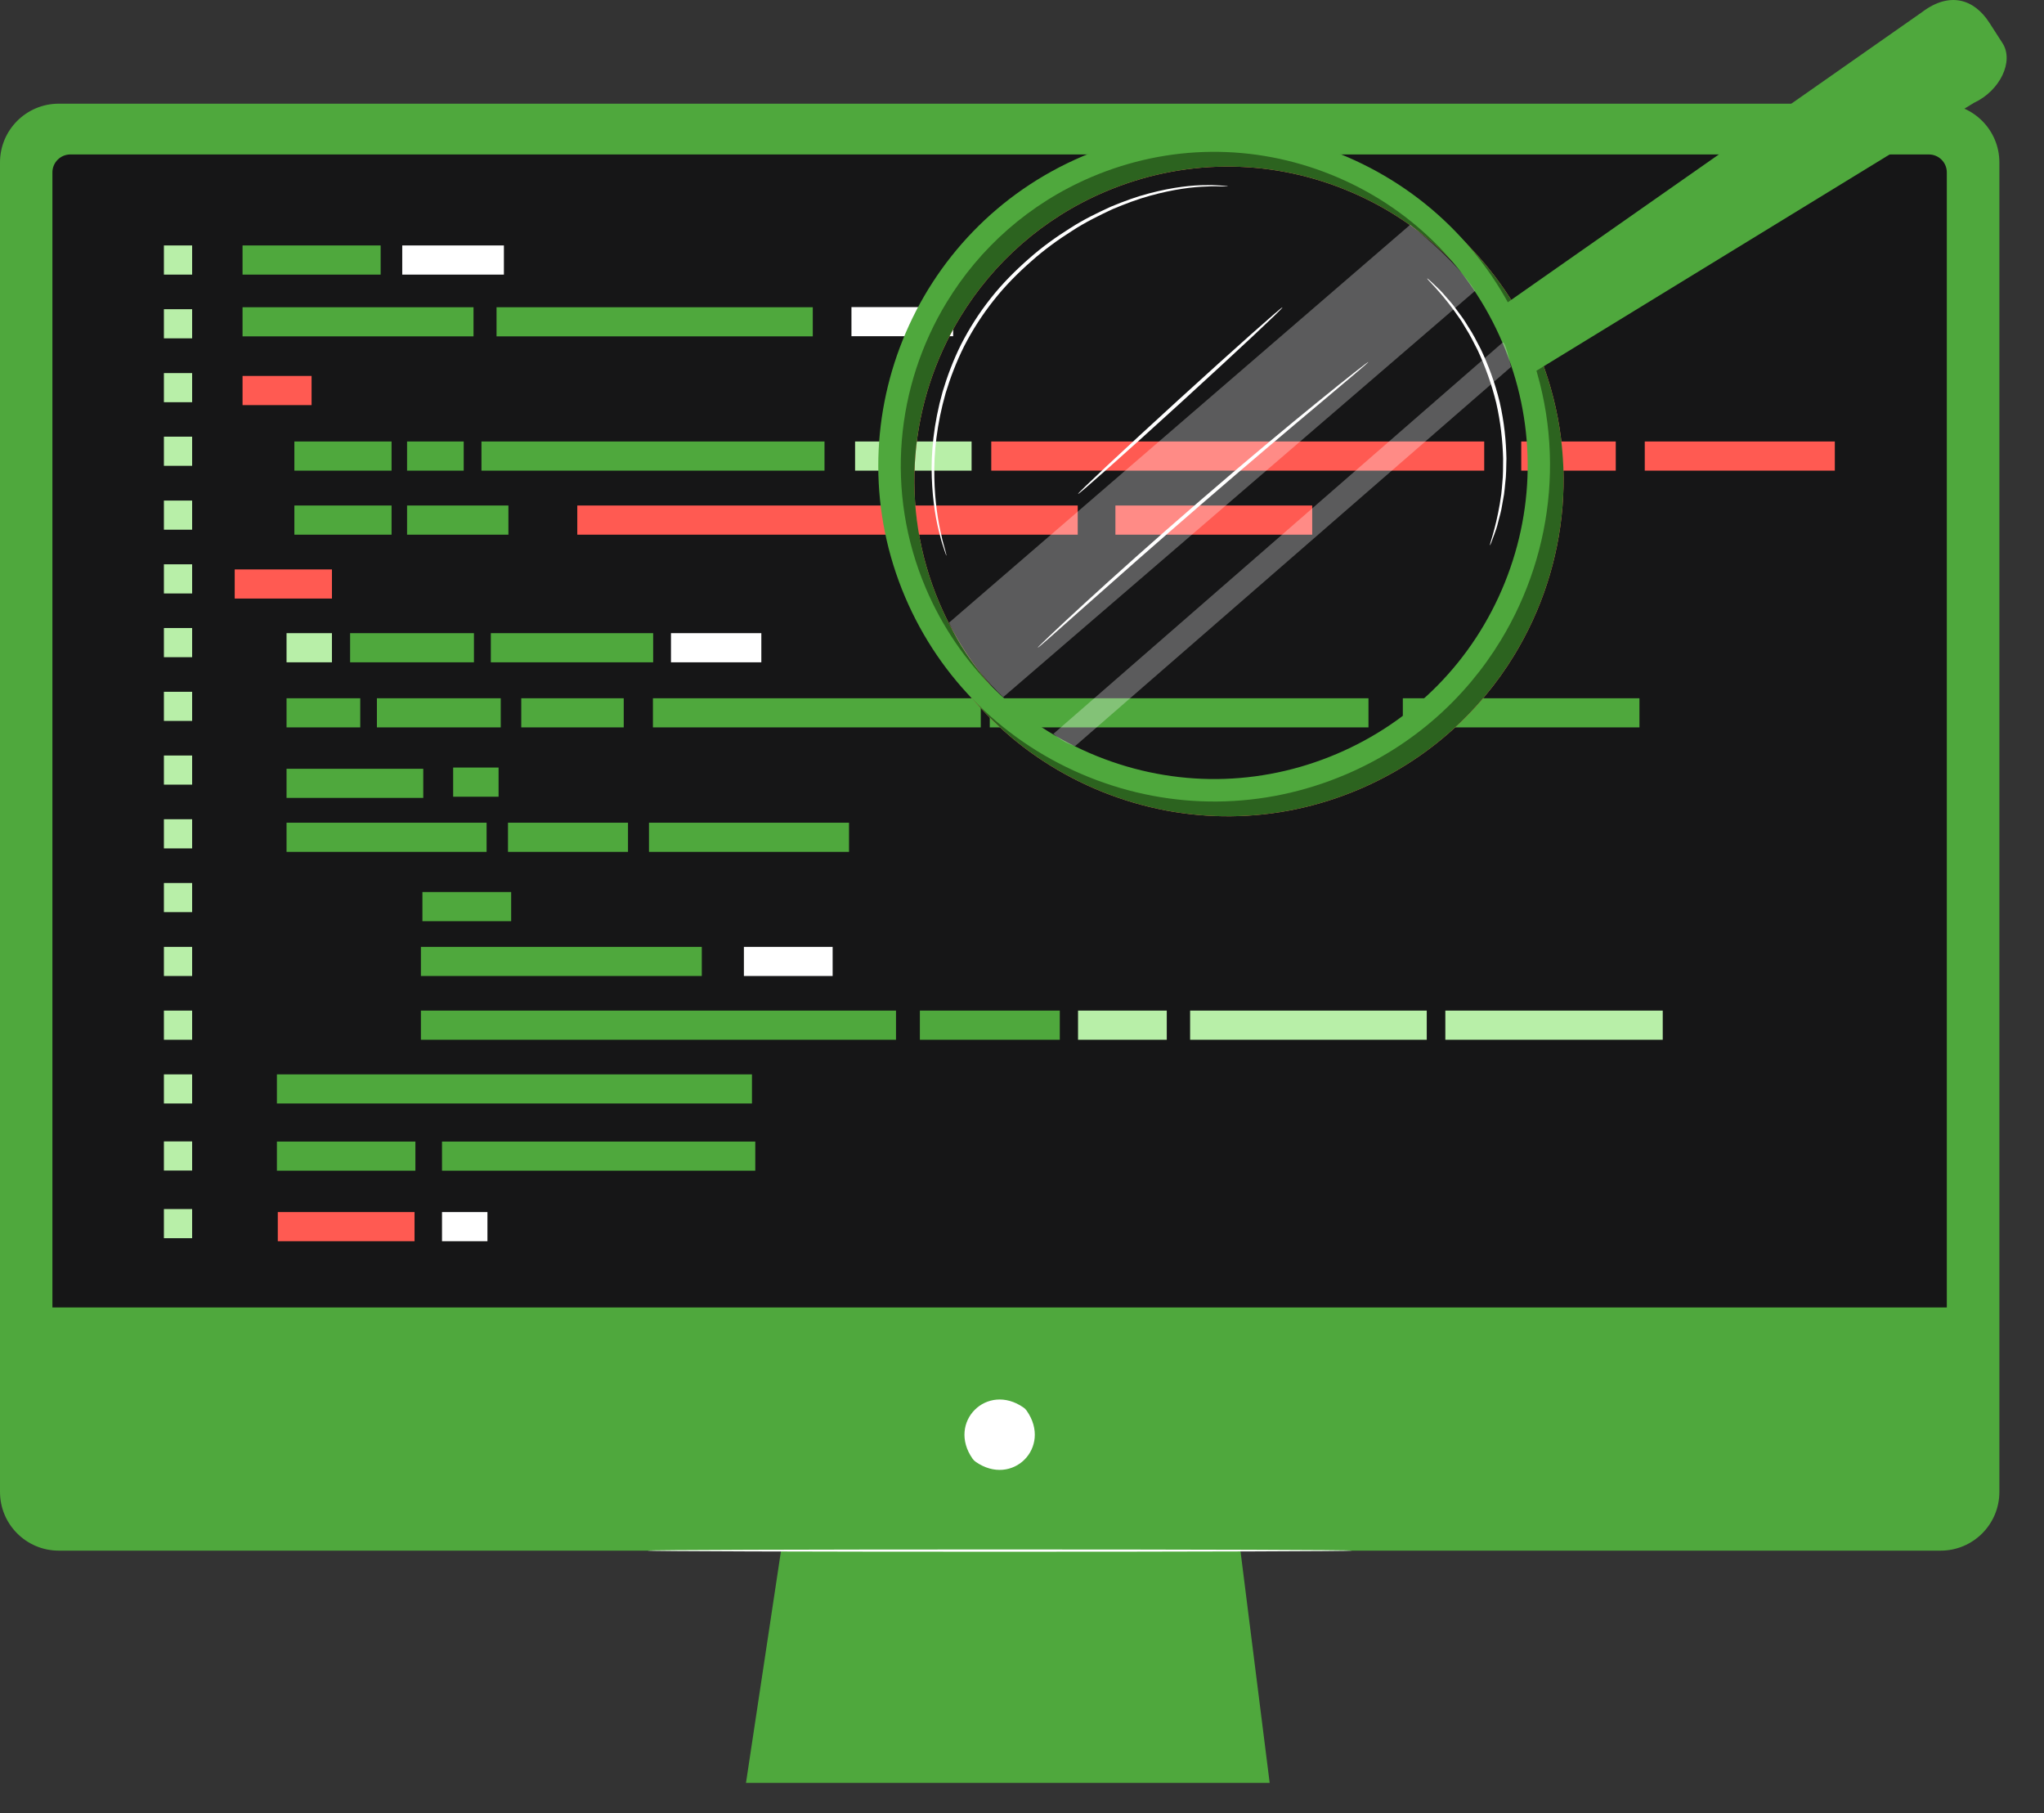 <svg width="53" height="47" viewBox="0 0 53 47" fill="none" xmlns="http://www.w3.org/2000/svg">
<rect x="0" y="0" width="53" height="47" fill="#333333" stroke="none"/>
<path d="M50.32 2.688H1.523C0.682 2.688 0 3.37 0 4.211V38.676C0 39.517 0.682 40.199 1.523 40.199H20.252L19.343 46.22H32.922L32.164 40.199H50.32C51.161 40.199 51.843 39.517 51.843 38.676V4.211C51.843 3.369 51.161 2.688 50.32 2.688Z" fill="#4FA83D"/>
<path d="M26.622 36.572C27.286 37.52 26.248 38.56 25.299 37.896C25.267 37.874 25.239 37.846 25.217 37.814C24.555 36.866 25.593 35.828 26.541 36.49C26.572 36.512 26.601 36.541 26.622 36.572Z" fill="white"/>
<path d="M50.48 33.894H1.359V4.47C1.359 4.212 1.568 4.004 1.825 4.004H50.014C50.272 4.004 50.48 4.212 50.48 4.47V33.894H50.48Z" fill="#161617"/>
<path d="M35.061 40.198C35.061 40.215 30.97 40.228 25.925 40.228C20.881 40.228 16.789 40.215 16.789 40.198C16.789 40.181 20.879 40.168 25.925 40.168C30.972 40.168 35.061 40.181 35.061 40.198Z" fill="white"/>
<path d="M9.87 6.363H6.289V7.119H9.87V6.363Z" fill="#4FA83D"/>
<path d="M8.079 9.746H6.289V10.502H8.079V9.746Z" fill="#FF5A52"/>
<path d="M10.153 11.445H7.633V12.201H10.153V11.445Z" fill="#4FA83D"/>
<path d="M12.024 11.445H10.555V12.201H12.024V11.445Z" fill="#4FA83D"/>
<path d="M25.193 11.445H22.172V12.201H25.193V11.445Z" fill="#B8EFA8"/>
<path d="M34.025 13.105H28.922V13.861H34.025V13.105Z" fill="#FF5A52"/>
<path d="M41.896 11.445H39.445V12.201H41.896V11.445Z" fill="#FF5A52"/>
<path d="M47.576 11.445H42.648V12.201H47.576V11.445Z" fill="#FF5A52"/>
<path d="M10.153 13.105H7.633V13.861H10.153V13.105Z" fill="#4FA83D"/>
<path d="M8.607 14.762H6.086V15.517H8.607V14.762Z" fill="#FF5A52"/>
<path d="M8.607 16.414H7.43V17.17H8.607V16.414Z" fill="#B8EFA8"/>
<path d="M12.928 19.898H11.75V20.654H12.928V19.898Z" fill="#4FA83D"/>
<path d="M30.254 26.199H27.953V26.955H30.254V26.199Z" fill="#B8EFA8"/>
<path d="M43.114 26.199H37.477V26.955H43.114V26.199Z" fill="#B8EFA8"/>
<path d="M21.59 24.547H19.289V25.302H21.59V24.547Z" fill="white"/>
<path d="M13.254 23.125H10.953V23.881H13.254V23.125Z" fill="#4FA83D"/>
<path d="M27.48 26.199H23.852V26.955H27.48V26.199Z" fill="#4FA83D"/>
<path d="M9.341 18.102H7.43V18.857H9.341V18.102Z" fill="#4FA83D"/>
<path d="M10.975 19.93H7.43V20.685H10.975V19.93Z" fill="#4FA83D"/>
<path d="M12.617 21.328H7.43V22.084H12.617V21.328Z" fill="#4FA83D"/>
<path d="M22.015 21.328H16.828V22.084H22.015V21.328Z" fill="#4FA83D"/>
<path d="M18.197 24.547H10.914V25.302H18.197V24.547Z" fill="#4FA83D"/>
<path d="M23.233 26.199H10.914V26.955H23.233V26.199Z" fill="#4FA83D"/>
<path d="M19.498 27.852H7.18V28.607H19.498V27.852Z" fill="#4FA83D"/>
<path d="M16.284 21.328H13.172V22.084H16.284V21.328Z" fill="#4FA83D"/>
<path d="M12.289 16.414H9.078V17.17H12.289V16.414Z" fill="#4FA83D"/>
<path d="M12.984 18.102H9.773V18.857H12.984V18.102Z" fill="#4FA83D"/>
<path d="M25.431 18.102H16.93V18.857H25.431V18.102Z" fill="#4FA83D"/>
<path d="M35.484 18.102H25.664V18.857H35.484V18.102Z" fill="#4FA83D"/>
<path d="M16.173 18.102H13.516V18.857H16.173V18.102Z" fill="#4FA83D"/>
<path d="M16.936 16.414H12.727V17.17H16.936V16.414Z" fill="#4FA83D"/>
<path d="M19.741 16.414H17.398V17.17H19.741V16.414Z" fill="white"/>
<path d="M13.183 13.105H10.555V13.861H13.183V13.105Z" fill="#4FA83D"/>
<path d="M27.945 13.105H14.969V13.861H27.945V13.105Z" fill="#FF5A52"/>
<path d="M42.51 18.102H36.375V18.857H42.51V18.102Z" fill="#4FA83D"/>
<path d="M36.995 26.199H30.859V26.955H36.995V26.199Z" fill="#B8EFA8"/>
<path d="M38.485 11.445H25.703V12.201H38.485V11.445Z" fill="#FF5A52"/>
<path d="M21.379 11.445H12.484V12.201H21.379V11.445Z" fill="#4FA83D"/>
<path d="M12.278 7.965H6.289V8.72H12.278V7.965Z" fill="#4FA83D"/>
<path d="M21.075 7.965H12.875V8.72H21.075V7.965Z" fill="#4FA83D"/>
<path d="M13.066 6.363H10.43V7.119H13.066V6.363Z" fill="white"/>
<path d="M4.982 6.363H4.25V7.119H4.982V6.363Z" fill="#B8EFA8"/>
<path d="M4.982 8.016H4.25V8.771H4.982V8.016Z" fill="#B8EFA8"/>
<path d="M4.982 9.672H4.25V10.427H4.982V9.672Z" fill="#B8EFA8"/>
<path d="M4.982 11.32H4.25V12.076H4.982V11.32Z" fill="#B8EFA8"/>
<path d="M4.982 12.977H4.25V13.732H4.982V12.977Z" fill="#B8EFA8"/>
<path d="M4.982 14.629H4.25V15.385H4.982V14.629Z" fill="#B8EFA8"/>
<path d="M4.982 16.281H4.25V17.037H4.982V16.281Z" fill="#B8EFA8"/>
<path d="M4.982 17.934H4.25V18.689H4.982V17.934Z" fill="#B8EFA8"/>
<path d="M4.982 19.586H4.25V20.341H4.982V19.586Z" fill="#B8EFA8"/>
<path d="M12.639 31.422H11.461V32.177H12.639V31.422Z" fill="white"/>
<path d="M10.749 31.422H7.203V32.177H10.749V31.422Z" fill="#FF5A52"/>
<path d="M4.982 31.344H4.25V32.099H4.982V31.344Z" fill="#B8EFA8"/>
<path d="M4.982 21.238H4.25V21.994H4.982V21.238Z" fill="#B8EFA8"/>
<path d="M4.982 22.891H4.25V23.646H4.982V22.891Z" fill="#B8EFA8"/>
<path d="M4.982 24.547H4.25V25.302H4.982V24.547Z" fill="#B8EFA8"/>
<path d="M4.982 26.199H4.25V26.955H4.982V26.199Z" fill="#B8EFA8"/>
<path d="M4.982 27.852H4.25V28.607H4.982V27.852Z" fill="#B8EFA8"/>
<path d="M10.771 29.594H7.18V30.349H10.771V29.594Z" fill="#4FA83D"/>
<path d="M19.584 29.594H11.461V30.349H19.584V29.594Z" fill="#4FA83D"/>
<path d="M4.982 29.59H4.25V30.345H4.982V29.59Z" fill="#B8EFA8"/>
<path d="M24.715 7.961H22.078V8.716H24.715V7.961Z" fill="white"/>
<path d="M39.268 16.979C38.355 18.482 36.981 19.723 35.243 20.462C33.103 21.373 30.736 21.395 28.578 20.526C26.42 19.656 24.731 17.998 23.82 15.857C21.94 11.439 24.006 6.314 28.425 4.434C30.565 3.523 32.933 3.501 35.09 4.371C37.248 5.24 38.938 6.898 39.848 9.039C40.989 11.72 40.677 14.661 39.268 16.979V16.979ZM24.898 8.221C23.584 10.384 23.293 13.128 24.357 15.629C25.206 17.627 26.783 19.173 28.796 19.985C30.809 20.797 33.018 20.776 35.015 19.926C37.012 19.076 38.559 17.5 39.371 15.487C40.182 13.474 40.161 11.265 39.312 9.268C38.462 7.271 36.886 5.724 34.872 4.913C32.859 4.101 30.65 4.122 28.653 4.972C27.032 5.661 25.75 6.819 24.898 8.221V8.221Z" fill="#FF735D"/>
<path d="M39.268 16.979C38.355 18.482 36.981 19.723 35.243 20.462C33.103 21.373 30.736 21.395 28.578 20.526C26.42 19.656 24.731 17.998 23.82 15.857C21.94 11.439 24.006 6.314 28.425 4.434C30.565 3.523 32.933 3.501 35.09 4.371C37.248 5.24 38.938 6.898 39.848 9.039C40.989 11.72 40.677 14.661 39.268 16.979V16.979ZM24.898 8.221C23.584 10.384 23.293 13.128 24.357 15.629C25.206 17.627 26.783 19.173 28.796 19.985C30.809 20.797 33.018 20.776 35.015 19.926C37.012 19.076 38.559 17.5 39.371 15.487C40.182 13.474 40.161 11.265 39.312 9.268C38.462 7.271 36.886 5.724 34.872 4.913C32.859 4.101 30.65 4.122 28.653 4.972C27.032 5.661 25.75 6.819 24.898 8.221V8.221Z" fill="#2C631F"/>
<path d="M38.917 16.596C38.004 18.099 36.63 19.34 34.892 20.079C32.751 20.99 30.384 21.012 28.227 20.143C26.069 19.273 24.379 17.615 23.468 15.475C21.589 11.056 23.654 5.931 28.073 4.051C30.214 3.141 32.581 3.118 34.739 3.988C36.896 4.858 38.586 6.515 39.497 8.656C40.637 11.337 40.325 14.278 38.917 16.596V16.596ZM24.546 7.838C23.232 10.001 22.941 12.745 24.005 15.247C24.854 17.244 26.431 18.791 28.444 19.602C30.457 20.414 32.666 20.393 34.663 19.543C36.66 18.694 38.207 17.117 39.019 15.104C39.83 13.091 39.809 10.882 38.959 8.885C38.11 6.888 36.533 5.342 34.52 4.53C32.507 3.718 30.298 3.739 28.301 4.589C26.68 5.279 25.398 6.436 24.546 7.839V7.838Z" fill="#4FA83D"/>
<path d="M51.582 0.587L51.924 1.118C52.229 1.592 51.855 2.355 51.185 2.665L39.818 9.624L38.758 8.073L49.838 0.314C50.554 -0.228 51.189 -0.023 51.582 0.587Z" fill="#4FA83D"/>
<path d="M31.845 4.828C31.845 4.831 31.795 4.832 31.701 4.832C31.608 4.836 31.47 4.82 31.292 4.835C30.938 4.843 30.424 4.906 29.814 5.076C29.508 5.16 29.183 5.281 28.839 5.426C28.502 5.585 28.144 5.759 27.793 5.988C27.439 6.212 27.081 6.47 26.741 6.773C26.399 7.073 26.064 7.407 25.765 7.787C25.465 8.165 25.211 8.564 25.003 8.969C24.799 9.376 24.643 9.788 24.521 10.188C24.291 10.993 24.21 11.751 24.227 12.384C24.241 13.018 24.325 13.528 24.409 13.873C24.442 14.047 24.489 14.177 24.51 14.269C24.534 14.36 24.545 14.408 24.542 14.409C24.539 14.41 24.522 14.364 24.492 14.275C24.466 14.185 24.413 14.056 24.374 13.882C24.278 13.538 24.184 13.026 24.161 12.386C24.136 11.748 24.21 10.98 24.439 10.164C24.56 9.759 24.715 9.341 24.921 8.928C25.131 8.518 25.387 8.112 25.692 7.729C25.995 7.345 26.335 7.007 26.681 6.704C27.026 6.399 27.389 6.14 27.747 5.916C28.103 5.686 28.467 5.512 28.809 5.356C29.156 5.212 29.486 5.093 29.797 5.013C30.415 4.85 30.935 4.796 31.291 4.799C31.47 4.79 31.608 4.811 31.702 4.813C31.796 4.819 31.845 4.825 31.845 4.828Z" fill="white"/>
<path d="M38.635 14.136C38.614 14.129 38.774 13.737 38.888 13.069C38.901 12.985 38.914 12.898 38.928 12.807C38.941 12.716 38.944 12.619 38.954 12.521C38.977 12.323 38.973 12.11 38.975 11.887C38.963 11.441 38.912 10.951 38.797 10.448C38.675 9.947 38.504 9.486 38.316 9.08C38.213 8.882 38.122 8.69 38.014 8.523C37.961 8.439 37.916 8.354 37.863 8.278C37.81 8.203 37.759 8.131 37.71 8.061C37.311 7.514 36.992 7.235 37.008 7.219C37.013 7.214 37.091 7.284 37.229 7.416C37.3 7.481 37.383 7.563 37.47 7.667C37.558 7.77 37.666 7.881 37.763 8.022C37.814 8.091 37.867 8.163 37.922 8.238C37.977 8.313 38.025 8.398 38.079 8.483C38.192 8.65 38.287 8.843 38.392 9.043C38.587 9.451 38.764 9.919 38.887 10.427C39.004 10.937 39.053 11.434 39.061 11.886C39.056 12.112 39.057 12.327 39.03 12.527C39.019 12.627 39.014 12.724 38.999 12.816C38.982 12.908 38.967 12.995 38.952 13.08C38.928 13.25 38.881 13.398 38.848 13.529C38.817 13.661 38.779 13.772 38.744 13.861C38.679 14.04 38.641 14.138 38.634 14.136H38.635Z" fill="white"/>
<path d="M33.253 7.97C33.27 7.989 32.098 9.087 30.635 10.422C29.171 11.757 27.971 12.824 27.953 12.805C27.936 12.786 29.108 11.688 30.572 10.352C32.035 9.018 33.236 7.951 33.253 7.969V7.97Z" fill="white"/>
<path d="M35.482 9.383C35.484 9.385 35.455 9.413 35.398 9.463C35.333 9.519 35.25 9.59 35.148 9.678C34.919 9.87 34.604 10.136 34.219 10.461C33.433 11.12 32.352 12.034 31.168 13.057C29.984 14.081 28.922 15.018 28.156 15.699C27.779 16.033 27.47 16.307 27.247 16.505C27.145 16.594 27.062 16.665 26.998 16.721C26.94 16.77 26.908 16.794 26.906 16.792C26.904 16.789 26.931 16.76 26.985 16.707C27.047 16.648 27.125 16.572 27.223 16.478C27.43 16.28 27.734 15.997 28.112 15.65C28.867 14.957 29.922 14.011 31.107 12.987C32.291 11.964 33.381 11.057 34.177 10.411C34.575 10.087 34.899 9.828 35.125 9.651C35.232 9.569 35.319 9.501 35.387 9.449C35.447 9.404 35.48 9.381 35.482 9.384V9.383Z" fill="white"/>
<g opacity="0.3">
<path d="M24.609 16.141L36.564 5.828C36.564 5.828 37.746 6.732 38.247 7.541L26.014 18.071C26.014 18.071 25.091 17.253 24.609 16.141V16.141Z" fill="white"/>
</g>
<g opacity="0.3">
<path d="M27.312 19.026L38.963 8.879C38.963 8.879 39.02 8.783 39.179 9.513L27.878 19.341C27.878 19.341 27.604 19.279 27.313 19.026H27.312Z" fill="white"/>
</g>
</svg>
